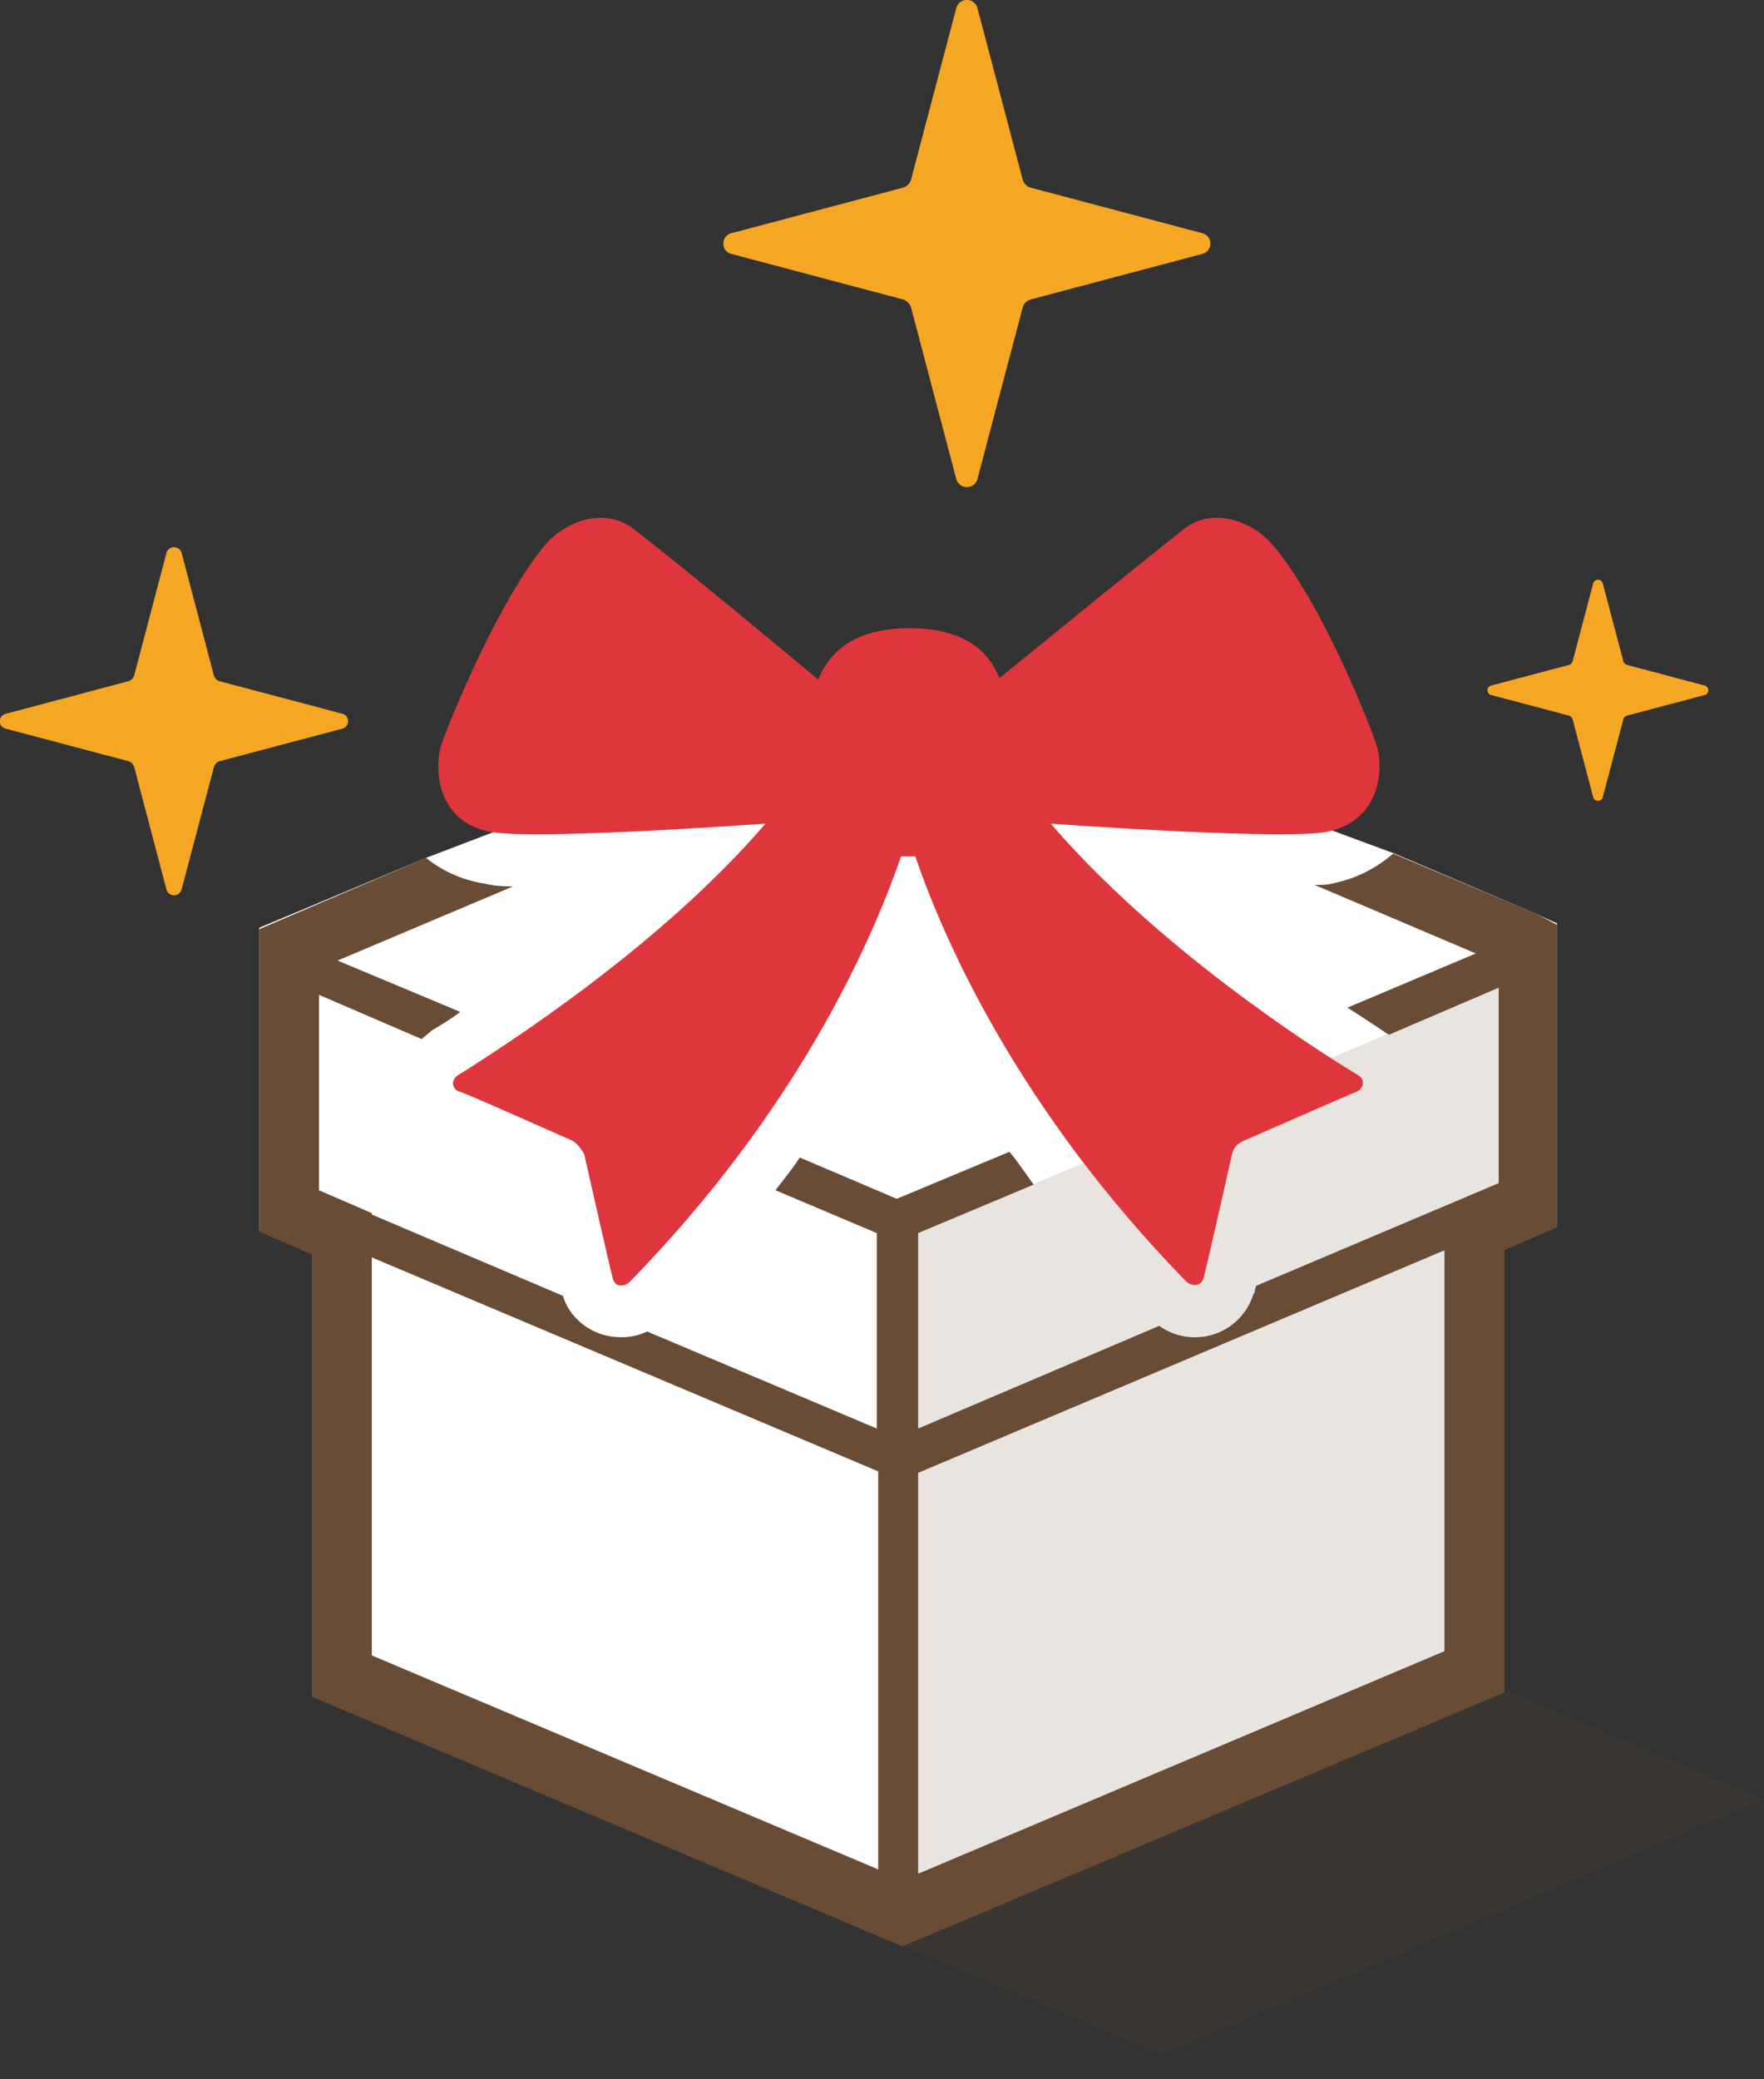 <svg width="28" height="33" xmlns="http://www.w3.org/2000/svg"><rect width="100%" height="100%" fill="#333333" stroke="none"/><g fill="none"><path fill="#FFF" d="M6.762 13.615l-2.649 1.11v4.8l.838.362v7.019l9.374 3.962 9.554-4.03v-7.042l.838-.362v-4.777l-.294-.136-2.287-.974-7.72-2.853z"/><path fill="#684C35" opacity=".15" d="M22.928 19.819v6.385l-8.354 3.532V19.57l9.237-3.917v3.124zM14.347 30.89l4.098 1.721L28 28.558l-4.12-1.743z"/><path d="M24.423 14.52l-2.31-.973a2.066 2.066 0 01-.973.476c-.068.022-.182.022-.272.022l2.558 1.087-2.037.86c.249.159.453.295.588.385.023.023.046.023.068.046l1.744-.748v3.102l-3.85 1.63c-.022.068-.022.114-.045.136a.972.972 0 01-1.494.499l-3.826 1.63V19.57l1.834-.77c-.136-.181-.25-.362-.385-.52l-1.789.746-1.54-.656c-.113.18-.249.34-.385.52l1.608.68v3.102l-3.645-1.54a.919.919 0 01-.43.09c-.408 0-.793-.271-.906-.656l-3.034-1.29v-.023l-.838-.362v-3.102l1.63.702c.046-.046.114-.091.159-.136.113-.068.272-.159.453-.295l-1.948-.815 2.785-1.177c-.249 0-.362-.023-.452-.045a1.96 1.96 0 01-.929-.408l-2.649 1.132v4.8l.838.362v7.02l9.374 3.962 9.554-4.03v-7.02l.838-.362v-4.8l-.294-.158zM13.94 29.669l-8.038-3.396v-6.317l8.038 3.396v6.317zm8.988-3.464l-8.354 3.532v-6.362l8.354-3.532v6.362z" fill="#684C35"/><path d="M7.826 13.208c.544.09 2.717-.023 4.325-.136-1.653 1.924-4.076 3.486-4.868 3.985-.158.09-.09.249.023.271.09.023 1.766.77 1.766.77.09.045.158.136.203.227 0 0 .408 1.81.453 1.97.046.158.204.113.272.045 2.65-2.717 3.826-5.366 4.302-6.748h.226c.476 1.382 1.653 4.03 4.302 6.748.068.068.227.09.272-.046.045-.158.453-1.97.453-1.97.022-.113.09-.18.203-.226 0 0 1.653-.724 1.767-.77.09-.022.18-.18.022-.271-.792-.476-3.215-2.06-4.868-3.985 1.585.113 3.781.226 4.347.136.883-.159.929-.974.838-1.336-.068-.25-.883-2.332-1.675-3.238-.317-.362-.929-.589-1.381-.25-.86.68-2.22 1.79-2.944 2.378-.181-.453-.589-.792-1.426-.792-.86 0-1.268.362-1.45.815-.656-.543-2.037-1.698-2.943-2.4-.453-.34-1.064-.113-1.38.249-.77.906-1.608 2.989-1.676 3.238-.09.362-.046 1.2.837 1.336z" fill="#DF363D"/><path d="M11.617 4.032l2.703.717a.19.19 0 01.144.143l.713 2.703c.02.08.089.136.17.136a.173.173 0 00.17-.136l.713-2.703a.187.187 0 01.144-.143l2.703-.717a.168.168 0 00.135-.167.168.168 0 00-.135-.166l-2.703-.717a.188.188 0 01-.144-.143L15.517.136a.174.174 0 00-.34 0l-.713 2.703a.19.19 0 01-.144.143l-2.703.717a.168.168 0 00-.135.166c0 .082.056.152.135.167zm15.441 6.848l-1.227-.326a.086.086 0 01-.065-.065l-.324-1.227a.079.079 0 00-.154 0l-.324 1.227a.087.087 0 01-.065.065l-1.227.326a.077.077 0 00-.061.075c0 .037.025.069.061.076l1.227.325a.087.087 0 01.065.066l.324 1.226a.079.079 0 00.154 0l.324-1.226a.086.086 0 01.065-.066l1.227-.325a.078.078 0 000-.151zm-26.961.686l1.932.512c.05.01.09.052.103.102l.509 1.932a.125.125 0 00.122.097c.058 0 .107-.04.121-.097l.51-1.932a.135.135 0 01.102-.102l1.932-.512a.123.123 0 00.097-.12.121.121 0 00-.097-.12l-1.932-.512a.135.135 0 01-.103-.102L2.884 8.78a.125.125 0 00-.243 0l-.509 1.932a.137.137 0 01-.103.102l-1.932.513a.122.122 0 000 .24z" fill="#F5A623"/></g></svg>